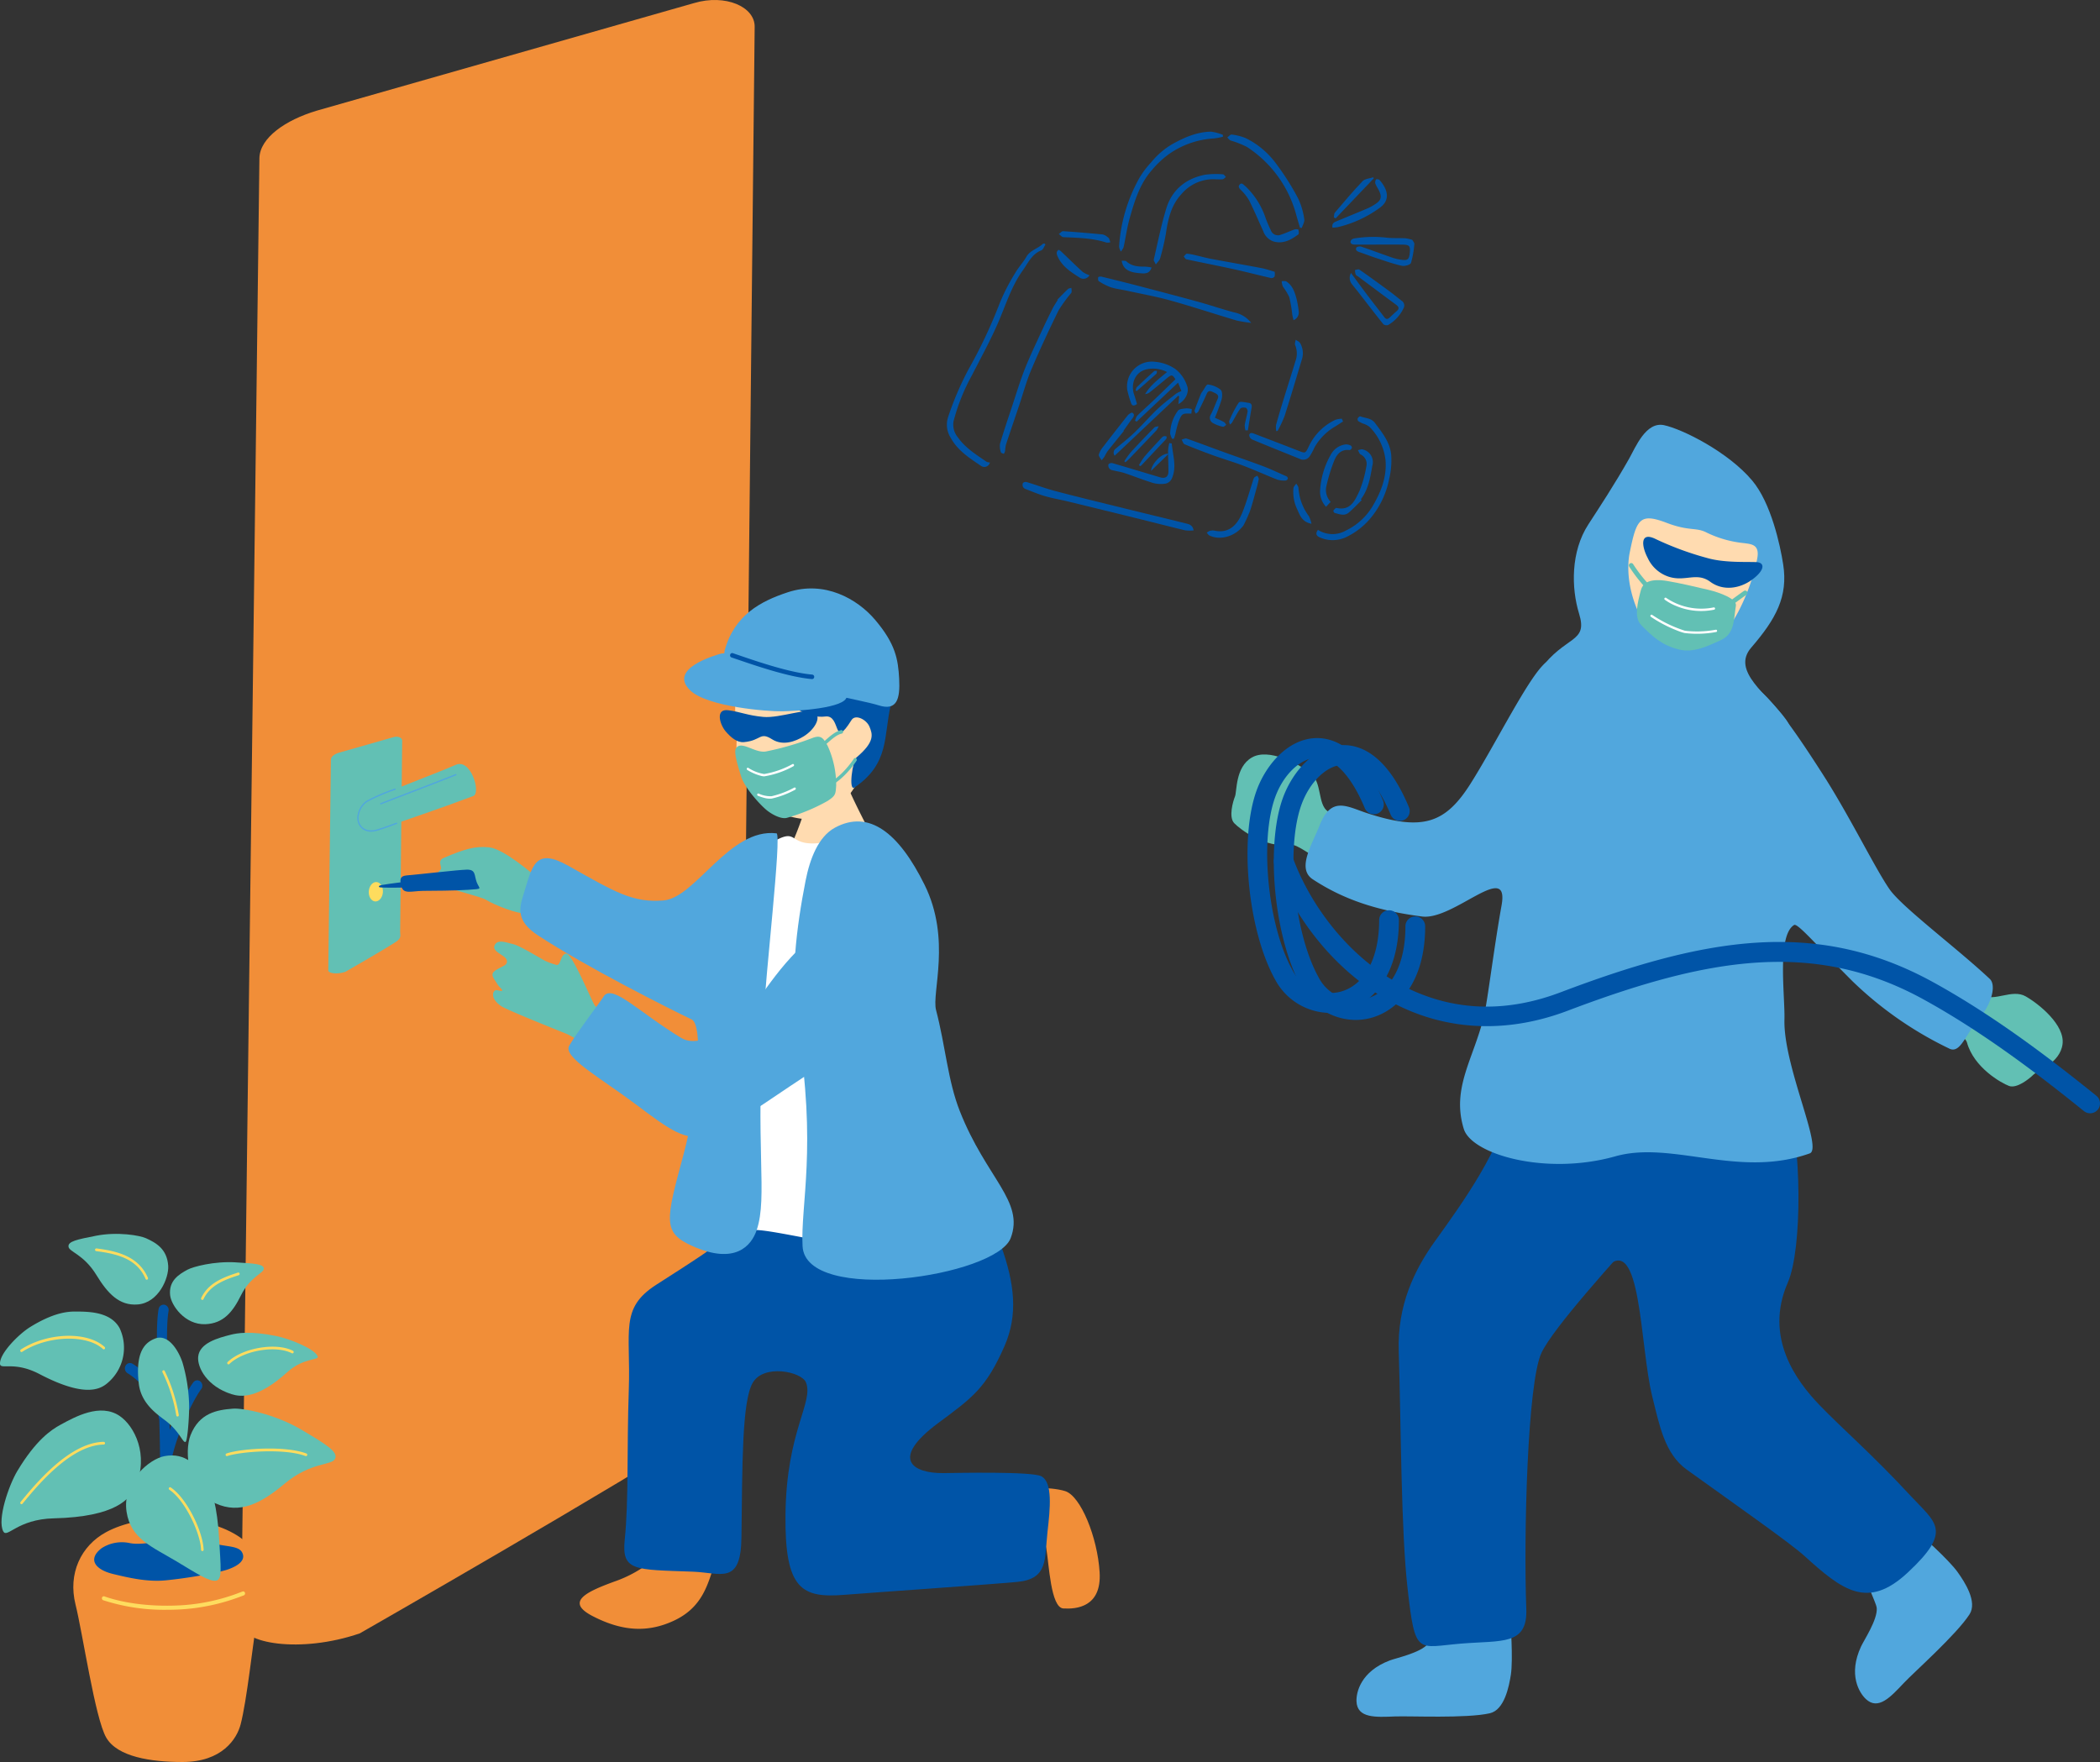 <svg id="グループ_1898" data-name="グループ 1898" xmlns="http://www.w3.org/2000/svg" xmlns:xlink="http://www.w3.org/1999/xlink" width="518.834" height="435.406" viewBox="0 0 518.834 435.406">
  <rect x="0" y="0" width="518.834" height="435.406" fill="#333333" stroke="none"/>
  <defs>
    <clipPath id="clip-path">
      <rect id="長方形_2213" data-name="長方形 2213" width="518.834" height="435.405" fill="none"/>
    </clipPath>
  </defs>
  <g id="グループ_1895" data-name="グループ 1895">
    <g id="グループ_1894" data-name="グループ 1894" clip-path="url(#clip-path)">
      <path id="パス_11070" data-name="パス 11070" d="M267.5,163.413c-2.725-1.843-1.359-7.264-4.457-9.612s-10.327-6.157-14.416-3.758-3.633,8.349-4.141,9.614-1.611,5.112-.19,6.6,7.563,6.23,13.984,5.35c3.154-.431,13.852,11.863,20.49,3.887,5.549-6.668-8.326-10.095-11.269-12.084" transform="translate(60.634 37.157)" fill="#62c0b4"/>
      <path id="パス_11071" data-name="パス 11071" d="M381.641,302.689c-.977-.734-8.227,2.86-11.57,8.933-1.562,2.839,2.161,8.786,2.267,10.48.181,2.859-3.145,7.864-3.872,9.422-3.276,7.018-.4,11.52,1.174,13,3.054,2.878,6.127-.5,9.381-3.955,2.525-2.679,13.012-11.97,16.235-16.968,2-3.095-1.184-7.989-2.957-10.465-2.159-3.015-9.135-9.307-10.657-10.452" transform="translate(91.341 75.319)" fill="#51a7dd"/>
      <path id="パス_11072" data-name="パス 11072" d="M306.172,319.88c-.185-1.208-7.882-3.705-14.519-1.7-3.1.938-4.6,7.794-5.7,9.08-1.87,2.171-7.746,3.426-9.356,4.031-7.247,2.728-8.34,7.957-8.25,10.12.172,4.193,4.732,3.924,9.473,3.729,3.679-.151,17.672.536,23.471-.786,3.589-.819,4.737-6.542,5.2-9.552.564-3.664-.028-13.04-.315-14.923" transform="translate(66.793 79.011)" fill="#51a7dd"/>
      <path id="パス_11073" data-name="パス 11073" d="M325.481,208.094c13.035,0,24.574-2.944,22.552,9.4-1.684,10.285-1.76,24.226-7.436,30.488-11.226,12.385-25.645,28.388-28.6,34.54-3.533,7.366-4.447,45.723-3.773,63.3.348,9.095-6,7.787-16.041,8.6-10.915.884-11.4,3.2-13.291-13.6-1.634-14.472-1.6-39.993-2.187-58.628-.357-11.248,3.723-19.941,9.036-27.325,6.5-9.04,16.677-23.02,18.9-35.63,2.083-11.808,13.673-11.15,20.836-11.15" transform="translate(68.87 51.721)" fill="#0054a7"/>
      <path id="パス_11074" data-name="パス 11074" d="M308.3,216.955c-.036-3.142,4.582-7.485,23.445-8.706,12.765-.826,29.94.343,32.881,10.04,3.869,12.758,3.937,38.639.335,46.869-5.917,13.521,2.116,24.328,7.828,30.256,5.737,5.957,12.894,12.044,22.569,22.488,6.185,6.678,10.406,8.515-.8,18.941-9.89,9.2-16.111,4.372-25.533-4.181-3.428-3.112-16.116-12.012-29.045-21.3-5.456-3.917-6.739-11.013-8.49-18-3.147-12.563-2.659-41.082-11.507-31.857-9.878,10.3-11.606-37.776-11.685-44.552" transform="translate(76.74 51.782)" fill="#0054a7"/>
      <path id="パス_11075" data-name="パス 11075" d="M366.426,156.827c-4.437-6.141-13.591-11.876-8.553-17.715,6.121-7.094,9.133-12.625,7.9-20.551-.752-4.85-3-15.182-7.647-20.723-5.974-7.125-17.286-12.729-21.782-13.692s-7.053,5.473-8.634,8.269c-3.558,6.3-7.409,12.143-10.08,16.258-4.366,6.729-4.229,15.725-2.284,22.048,2.268,7.371-3.372,5.223-9.728,13.944-4.431,6.081-8.907,11.561-.121,13.519,8.578,1.913,17.6,3.679,25.6,5.392s16.951,3.8,25.56,5.561c8.817,1.811,14.174-6.213,9.767-12.312" transform="translate(74.789 20.921)" fill="#51a7dd"/>
      <path id="パス_11076" data-name="パス 11076" d="M353.962,112.545c.678-3.514-1.369-3.6-3.212-3.86a27.209,27.209,0,0,1-9.253-2.6c-2.645-1.389-4.286-.279-9.861-2.4-6.66-2.538-7.474-1.014-9.168,7.332-.847,4.169-.294,10.418,3.147,16.785a12.842,12.842,0,0,0,10.009,6.873c3.734.383,8.11-.977,10.561-4.14,4.119-5.314,6.844-13.144,7.778-17.989" transform="translate(80.178 25.53)" fill="#ffdbb0"/>
      <path id="パス_11077" data-name="パス 11077" d="M395.529,198.521c2.763,1.787,7.215-1.592,10.59.341s9.707,7.1,9.1,11.8-6.261,6.61-7.226,7.575-4.075,3.482-6,2.756-8.692-4.522-10.4-10.776c-.837-3.07-16.337-8.105-11.594-17.335,3.965-7.715,12.548,3.714,15.53,5.643" transform="translate(94.362 47.351)" fill="#62c0b4"/>
      <path id="パス_11078" data-name="パス 11078" d="M376.584,220.3c.156-5.849-1.9-20.719,2.383-23.336.869-.532,5.594,5.064,14.336,13.807a90.682,90.682,0,0,0,24.1,16.778c2.7,1.208,3.97-3.664,7.325-7.562,3.144-3.651,4.179-8.2,2.6-9.688-8.034-7.562-21.74-17.757-24.812-22.212-3.557-5.159-9.788-17.939-16.272-28.072-7.493-11.71-14.276-21.515-19.125-23.054-4.58-1.452-16.648-6.083-21.315-8.659-5.806-3.2-23.6.042-28.278,3.9-4.1,3.376-12.162,19.785-18.434,29.734-6.227,9.875-11.781,11.95-25.75,7.346-4.908-1.617-8.722-4.239-11.612,3.089-1.907,4.832-5.686,10.664-1.684,13.3,7.933,5.214,16.361,7.8,26.983,9.192,7.829,1.028,21.7-14.1,19.663-2.733-1.9,10.593-3.454,23.551-4.332,27.256-2.5,10.553-8.132,17.841-4.993,27.981,1.947,6.289,20.279,11.589,37.42,6.76,14.1-3.972,30.419,5.553,48.043-.724,3.367-1.2-6.554-21.58-6.248-33.1" transform="translate(64.289 31.612)" fill="#51a7dd"/>
      <path id="パス_11079" data-name="パス 11079" d="M324.81,117.224c-.794,3-1.8,6.782.086,8.689,2.693,2.728,5.006,4.934,9.272,6.006,3.677.923,7.108-.851,10.21-2.218,3.632-1.6,3.3-4.913,3.9-8.621.264-1.642-3.944-3.233-6.845-3.912-3.3-.773-6.9-1.626-10.077-2.164-1.974-.333-5.767-.7-6.541,2.221" transform="translate(80.603 28.57)" fill="#62c0b4"/>
      <path id="パス_11080" data-name="パス 11080" d="M328.13,119.575a.574.574,0,0,1-.274-.194c-.531-.689-1.193-1.475-1.882-2.292a36.384,36.384,0,0,1-3.671-4.825.571.571,0,0,1,1-.561,36.454,36.454,0,0,0,3.547,4.648c.7.832,1.376,1.63,1.916,2.332a.571.571,0,0,1-.632.89" transform="translate(80.207 27.732)" fill="#62c0b4"/>
      <path id="パス_11081" data-name="パス 11081" d="M340.194,122.438a.566.566,0,0,1-.291-.217.572.572,0,0,1,.145-.794c.823-.568,1.985-1.418,3.137-2.259s2.3-1.682,3.09-2.226a.571.571,0,0,1,.647.94c-.782.538-1.917,1.369-3.062,2.207-1.161.848-2.333,1.7-3.161,2.277a.572.572,0,0,1-.5.072" transform="translate(84.58 29.083)" fill="#62c0b4"/>
      <path id="パス_11082" data-name="パス 11082" d="M332.257,120.346a13.2,13.2,0,0,1-2.907-1.586.286.286,0,0,1,.337-.461,15.438,15.438,0,0,0,11.729,2.373.285.285,0,1,1,.155.55,15.908,15.908,0,0,1-9.313-.875" transform="translate(81.95 29.432)" fill="#fff"/>
      <path id="パス_11083" data-name="パス 11083" d="M332.967,125.488a33.128,33.128,0,0,1-6.359-3.342.285.285,0,1,1,.332-.463,31.79,31.79,0,0,0,8.069,3.9,25.309,25.309,0,0,0,7.595-.24.286.286,0,1,1,.157.55,25.567,25.567,0,0,1-7.872.249,14.206,14.206,0,0,1-1.922-.656" transform="translate(81.267 30.275)" fill="#fff"/>
      <path id="パス_11084" data-name="パス 11084" d="M326.178,111.438a8.675,8.675,0,0,0,5.143,4.62c4.1,1.346,6.929-1.213,10.3,1.258,3.316,2.432,7.369,1.56,10.086-.333,3.315-2.309,3.672-4.431,1.239-4.521-2.733-.1-7.886.189-12.069-1.012a75.764,75.764,0,0,1-12.681-4.662c-4.034-2.018-3.533,1.791-2.016,4.651" transform="translate(80.912 26.439)" fill="#0054a7"/>
      <path id="パス_11085" data-name="パス 11085" d="M267.1,213.951a15.489,15.489,0,0,1-13.486-8.23c-6.743-12.107-8.948-34.877-4.539-46.855,2.311-6.276,7.75-12.676,14.688-12.829,4.491-.089,11.085,2.488,16.486,15.39a2.44,2.44,0,1,1-4.5,1.885c-3.35-8-7.516-12.4-11.745-12.4h-.134c-3.957.086-8.157,4.049-10.214,9.635-3.939,10.7-1.848,31.9,4.221,42.794a10.46,10.46,0,0,0,11.76,5.4c6.056-1.574,9.672-8.2,9.672-17.716a2.44,2.44,0,1,1,4.88,0c0,13.993-6.882,20.767-13.323,22.439a14.929,14.929,0,0,1-3.766.485" transform="translate(61.428 36.35)" fill="#0054a7"/>
      <path id="パス_11086" data-name="パス 11086" d="M272.151,215.341a15.3,15.3,0,0,1-13.338-8.12c-6.743-12.107-8.948-34.878-4.539-46.855,2.332-6.333,7.789-12.79,14.723-12.942,4.535-.079,10.99,2.475,16.359,15.3a2.44,2.44,0,1,1-4.5,1.885c-3.326-7.946-7.448-12.309-11.621-12.309h-.13c-3.954.087-8.169,4.1-10.251,9.749-3.939,10.7-1.847,31.9,4.223,42.8a10.3,10.3,0,0,0,11.6,5.288c6.155-1.6,9.83-8.3,9.83-17.938a2.44,2.44,0,0,1,4.881,0c0,14.126-6.966,20.969-13.485,22.663a14.933,14.933,0,0,1-3.752.482" transform="translate(62.722 36.695)" fill="#0054a7"/>
      <path id="パス_11087" data-name="パス 11087" d="M453.67,233.163a2.436,2.436,0,0,1-1.531-.541c-10.56-8.52-24.617-19.362-39.722-27.647-27.324-14.987-53.864-10.02-87.833,2.851-14.005,5.307-28.048,5.066-40.612-.693-16.778-7.693-27.444-23.321-31.831-35.382a2.44,2.44,0,0,1,4.587-1.667C260.777,181.217,270.6,195.631,286,202.7c11.516,5.279,23.913,5.469,36.849.567,35.267-13.365,62.943-18.455,91.91-2.567,15.443,8.47,29.724,19.481,40.44,28.127a2.44,2.44,0,0,1-1.534,4.34" transform="translate(62.724 41.936)" fill="#0054a7"/>
      <path id="パス_11088" data-name="パス 11088" d="M171.088,335.183c-.124,5.012,3.114,10.19-7.324,17.009-22.049,14.407-86.751,51.429-86.751,51.429-14.663,5.031-29.421,2.514-29.3-2.5l4.5-362.053c.124-5.012,6.414-9.4,14.166-11.719L159.588.763c7.752-2.314,15.109.909,14.986,5.921Z" transform="translate(11.877 0)" fill="#f18e38"/>
      <path id="パス_11089" data-name="パス 11089" d="M82.7,194.011c-.017.722.448,1.466-1.054,2.448-3.173,2.074-12.487,7.4-12.487,7.4-2.111.724-4.235.362-4.216-.358l.647-52.113c.017-.721.923-1.354,2.039-1.686l13.416-3.827c1.115-.333,2.174.13,2.157.852Z" transform="translate(16.164 36.283)" fill="#62c0b4"/>
      <path id="パス_11090" data-name="パス 11090" d="M76.438,177.1c-.121,1.321-1,2.312-1.955,2.211s-1.639-1.254-1.519-2.575,1-2.312,1.956-2.211,1.639,1.254,1.517,2.575" transform="translate(18.158 43.44)" fill="#fedc5e"/>
      <path id="パス_11091" data-name="パス 11091" d="M94.929,151.363c3.723-1.625,6.251,6.975,4.326,7.707-7.4,2.814-15.352,5.471-24.773,8.767-4.45,1.557-4.228-6.391-.978-7.784,8.214-3.523,16.765-6.655,21.425-8.69" transform="translate(17.697 37.625)" fill="#62c0b4"/>
      <path id="パス_11092" data-name="パス 11092" d="M74.049,166.677a3.249,3.249,0,0,1-2.98-1.723,3.739,3.739,0,0,1-.261-2.665,5.319,5.319,0,0,1,2.106-3.221,46.186,46.186,0,0,1,7.046-3.04.155.155,0,0,1,.2.11.171.171,0,0,1-.1.21,45.9,45.9,0,0,0-6.979,3.006,4.976,4.976,0,0,0-1.963,3.014,3.388,3.388,0,0,0,.224,2.412c1.05,1.827,2.911,1.721,4.293,1.309,1.326-.395,2.455-.813,3.452-1.18.451-.166.868-.321,1.253-.455a.156.156,0,0,1,.2.109.169.169,0,0,1-.1.211c-.382.132-.8.286-1.245.451-1,.37-2.136.789-3.472,1.188a5.843,5.843,0,0,1-1.661.266" transform="translate(17.594 38.835)" fill="#51a7dd"/>
      <path id="パス_11093" data-name="パス 11093" d="M75.35,160.662a.155.155,0,0,1-.146-.11.17.17,0,0,1,.094-.215c.834-.322,2.146-.826,3.7-1.424,4.927-1.892,12.375-4.752,14.855-5.757a.153.153,0,0,1,.2.1.171.171,0,0,1-.092.215c-2.482,1.008-9.93,3.868-14.86,5.76-1.556.6-2.868,1.1-3.7,1.424a.157.157,0,0,1-.052.01" transform="translate(18.717 38.119)" fill="#51a7dd"/>
      <path id="パス_11094" data-name="パス 11094" d="M201.9,294.459c-1.841,2.666,5.746,11.174,6.419,14.921S209.4,324,212.53,324.19s9.494-.257,8.965-8.935-4.68-18.854-8.508-20.058-11.089-.739-11.089-.739" transform="translate(50.183 73.272)" fill="#f18e38"/>
      <path id="パス_11095" data-name="パス 11095" d="M140.286,301.456c4.49,1.2,9.409,4.653,7.741,9.8s-2.98,10.819-9.943,14.128S124.65,327.83,117.84,324.3s-1.475-5.984,5.3-8.481a31.071,31.071,0,0,0,17.146-14.361" transform="translate(28.546 75.036)" fill="#f18e38"/>
      <path id="パス_11096" data-name="パス 11096" d="M191.656,240.554c-4.171-.077-29.718-5.136-37.9,1.82-7.27,6.18-13.823,10.185-22.4,15.71-9.025,5.812-6.237,11.344-6.742,25.934s-.007,27.365-1,36.974c-.819,7.919,2.43,7.422,16.853,7.966,6.929.261,11.83,3.383,11.978-8.424.226-17.958.115-33.607,2.774-38.232,2.736-4.761,12.076-2.758,13.15-.145,2.018,4.909-4.8,11.937-5.044,32.629-.219,18.628,4.04,20.722,14.57,19.89,8.973-.709,34.333-2.43,42.6-3.18,7.883-.716,6.8-5.7,7.57-12.452.646-5.629,1.329-12.157-1.529-13.662-2.343-1.235-20.984-.817-24.154-.782-7.62.085-13.353-3.447-1.338-12.363,8.485-6.3,11.81-8.609,16.379-19,3.395-7.717,2.535-15.457-.9-25.007-3.292-9.157-12.989-7.46-24.863-7.681" transform="translate(30.74 59.417)" fill="#0054a7"/>
      <path id="パス_11097" data-name="パス 11097" d="M111.729,175.6c-1.582-1.437-8.69-7.53-12.276-7.926s-6.383.536-11.234,2.593c-1.838.779-.229,2.342-.8,2.895-1.634,1.574-1.73,3.4-.286,3.892,2.626.9,10.385,2.875,11.474,3.558,1.918,1.2,8.114,3.759,9.973,3.285,1.635-.418,11.211,4.013,14.6,5.1,2.776.887,8.3-8.37,2.238-10.372-6.368-2.1-13.472-2.823-13.688-3.02" transform="translate(21.435 41.715)" fill="#62c0b4"/>
      <path id="パス_11098" data-name="パス 11098" d="M169.376,151.28c-.4.037-5.631.952-6.137.944-.122.987-2.057,7.185-2.4,8.438a86.145,86.145,0,0,1-6,14.953c6.273,5.163,22.936,6.173,26.433.652-1.1-.495-9.879-17.7-10.517-20-.468-1.684-1.334-4.345-1.385-4.991" transform="translate(38.543 37.655)" fill="#ffdbb0"/>
      <path id="パス_11099" data-name="パス 11099" d="M156.119,166.526c4.836-2.5,3.363.777,8.729.861,4.857.076,6.391-2.538,10.372-2.538,7.086,0,9.369,8.265,10.252,15.468,1,8.127,1.783,19.407,2.323,31.4.57,12.625,5.969,40.637,5.969,50.242,0,7.068-14.983,4.441-18.887,4.617s-19.389-3.564-23.656-3.653a6.53,6.53,0,0,1-6.346-5.4c-1.71-8.087-1.86-16.822-.027-32.971,2.513-21.79,5.565-54.418,11.271-58.029" transform="translate(35.727 41.033)" fill="#fff"/>
      <path id="パス_11100" data-name="パス 11100" d="M145.271,210.893c-5.28-2.509-26.14-12.995-37.984-20.779-5.34-3.509-4.671-6.586-3.617-9.975,2.239-7.2,2.8-11.911,11.157-7.2,11.714,6.6,15.894,9.125,23.445,8.549,7.948-.606,16.275-17.983,27.951-16.589,1.371.162-2.916,36.539-3.095,44.674-2.3,32.909,1,45.037-1.8,53.361-1.311,3.894-5.3,8.64-15.792,3.989-7.568-3.356-6.707-6.26-2.274-22.71,3.75-13.919,4.889-31.948,2.016-33.316" transform="translate(25.624 41.025)" fill="#51a7dd"/>
      <path id="パス_11101" data-name="パス 11101" d="M167.153,164.084c8.48-4.617,15.864,1.341,22.174,14.108,6.657,13.464,1.716,26.66,2.836,30.943,2.357,9,2.884,17.4,5.871,24.978,6.558,16.637,16.037,22.271,12.569,31.378-3.617,9.5-50.652,16.466-51.42,2-.538-10.136,3.622-24.571-1.246-54.01-1.937-11.717-.265-24.8,1.992-36.307,1.064-5.422,3.161-10.876,7.224-13.087" transform="translate(39.101 40.456)" fill="#51a7dd"/>
      <path id="パス_11102" data-name="パス 11102" d="M175.849,161.432c-3.513,6.523-8.68,9.61-12.912,9.442a19.1,19.1,0,0,1-11.665-4.936,25.226,25.226,0,0,1-5.207-9.66,18.468,18.468,0,0,1-.125-5.954c.641-4.713-2.107-4.745,1.038-14.19.954-2.868,1.922-9.107,13.36-9.4,10.054-.254,31.263,14.351,15.511,34.693" transform="translate(36.201 31.546)" fill="#ffdbb0"/>
      <path id="パス_11103" data-name="パス 11103" d="M150.681,136.839c-2.738,2.069-3.643,6.479-5.649,3.992-3.86-4.79-.623-11.857,3.96-16.245,3.293-3.152,14.853-4.913,22.6-1.629,5.478,2.322,14.652,13.357,12.823,21.064-1.82,7.661-.245,14.445-8.937,20.381-1.624,1.109-.481-6.674.471-7.412,4.6-3.905,3.943-5.716,3.215-7.538s-3.5-3.22-4.454-1.7c-4.73,7.565-2.488-1.361-6.464-.867-8.349,1.037-16.2-11.469-17.566-10.049" transform="translate(35.673 30.168)" fill="#0054a7"/>
      <path id="パス_11104" data-name="パス 11104" d="M186.483,138.745c.266,4.933-.508,8.021-5.063,6.571-4.1-1.306-19.218-3.79-27.7-7.044-4.585-1.756-11.331-2.915-10.328-6.572,2.378-8.692,8.893-12.128,15.6-14.334,9.073-2.981,17.168,1.65,21.546,6.813,5.056,5.959,5.685,9.755,5.946,14.566" transform="translate(35.666 28.98)" fill="#51a7dd"/>
      <path id="パス_11105" data-name="パス 11105" d="M145.6,148.7c1.246-2.218,4.755,1.27,7.5.694a70.592,70.592,0,0,0,11.313-3.273c2.33-.935,2.82.112,3.832,1.826a23.476,23.476,0,0,1,2.144,9.879c-.157,2.077-.075,2.492-2.161,3.833a45.918,45.918,0,0,1-10.065,4.17c-1.174.293-3.126-.527-4.713-1.73s-5.616-5.556-6.533-8.491c-.792-2.532-1.862-5.931-1.313-6.908" transform="translate(36.203 36.283)" fill="#62c0b4"/>
      <path id="パス_11106" data-name="パス 11106" d="M162.033,149.378a.406.406,0,0,1-.3-.184.457.457,0,0,1,.1-.607c.432-.326.933-.781,1.462-1.26,1.329-1.206,2.836-2.574,4.285-2.864a.41.41,0,0,1,.475.35.437.437,0,0,1-.326.508c-1.238.246-2.658,1.535-3.909,2.671-.543.492-1.058.959-1.522,1.308a.383.383,0,0,1-.269.077" transform="translate(40.24 35.957)" fill="#62c0b4"/>
      <path id="パス_11107" data-name="パス 11107" d="M163.255,157.317a.421.421,0,0,1-.343-.335.437.437,0,0,1,.306-.522c3.162-.778,6.469-5.158,7.182-6.288a.39.39,0,0,1,.564-.117.455.455,0,0,1,.107.6c-.751,1.191-4.251,5.809-7.673,6.65a.373.373,0,0,1-.144.007" transform="translate(40.548 37.332)" fill="#62c0b4"/>
      <path id="パス_11108" data-name="パス 11108" d="M151.259,154.1a12.4,12.4,0,0,1-3.4-1.467.3.3,0,0,1-.1-.4.261.261,0,0,1,.372-.1,10.015,10.015,0,0,0,3.91,1.507,22.2,22.2,0,0,0,6.969-2.443.261.261,0,0,1,.368.114.3.3,0,0,1-.106.395,22.3,22.3,0,0,1-7.244,2.515,3.911,3.911,0,0,1-.774-.12" transform="translate(36.771 37.625)" fill="#fff"/>
      <path id="パス_11109" data-name="パス 11109" d="M151.637,158.407a14.309,14.309,0,0,1-1.669-.542.3.3,0,0,1-.166-.371.264.264,0,0,1,.346-.177,7.126,7.126,0,0,0,3.188.657,22.292,22.292,0,0,0,5.579-2.113.261.261,0,0,1,.376.082.3.3,0,0,1-.079.4,22.448,22.448,0,0,1-5.821,2.207,5.064,5.064,0,0,1-1.755-.145" transform="translate(37.284 38.783)" fill="#fff"/>
      <path id="パス_11110" data-name="パス 11110" d="M143.847,145.763c1.318,1.54,2.835,2.793,4.492,2.65,4.316-.371,3.89-2.656,6.964-.706,2.679,1.7,5.766.545,7.822-.726,2.437-1.5,4.414-4.415,2.871-5.862s-8.749,1.457-12.884,1.063c-3.954-.377-5.5-1.228-8.629-1.646-3.25-.435-2.1,3.521-.637,5.227" transform="translate(35.443 34.973)" fill="#0054a7"/>
      <path id="パス_11111" data-name="パス 11111" d="M144.283,129.386c2.087-.647,5.91,1.5,9.324,2.679,2.339.811,9.848,2.7,13.759,3.7,2.7.692,8.242,1.729,8.15,4.131-.114,2.994-12.85,3.638-15.9,3.7-3.76.08-18.5-1.128-22.724-5.123-5.754-5.441,6.322-8.761,7.39-9.092" transform="translate(33.689 32.176)" fill="#51a7dd"/>
      <path id="パス_11112" data-name="パス 11112" d="M164.753,135.645a.413.413,0,0,1-.1,0c-5.629-.481-13.573-3.2-18.319-4.818l-1.547-.526a.564.564,0,0,1-.337-.7.511.511,0,0,1,.649-.363l1.55.528c4.7,1.607,12.577,4.3,18.087,4.768a.546.546,0,0,1,.475.6.539.539,0,0,1-.461.507" transform="translate(35.95 32.164)" fill="#0054a7"/>
      <path id="パス_11113" data-name="パス 11113" d="M125.482,216.379c-3.362-3.218-7.385-6.307-9.886-7.329s-14.519-5.809-15.994-6.789-2.5-2.435-1.833-3.617c.433-.763,1.761.077,2.014-.2.2-.316-.614-.762-1.108-1.567-1.067-1.741-2-2.535-.352-3.563s2.94-1.148,2.63-2.418-3.711-2.031-3.009-3.647,2.813-.738,4.657-.3c1.4.337,5.084,2.553,7.743,4.061a17.006,17.006,0,0,0,2.872,1.048c1.117.231.937-2.5,2.365-2.791s6.037,11.035,7.109,12.819c.26.43,5.364,3.8,6.914,5.55,1.906,2.154-3.969,8.89-4.124,8.742" transform="translate(24.251 46.375)" fill="#62c0b4"/>
      <path id="パス_11114" data-name="パス 11114" d="M146.747,234.976c6.373-2.068,14.381-8.1,23.771-14.254,11.556-7.568,18.938-10.194,21.817-16.627,3.884-8.681-2.674-23.829-13.524-21.025-9.293,2.4-17.858,16.477-20.082,19.186-2.176,2.648-12.554,12.289-18.433,8.731-10.117-6.123-16.642-13.057-18.966-10.493-1.685,2.557-7.021,9.465-8.69,12.427-1.6,2.838,7.663,7.881,16.433,14.474,8.483,6.378,12.429,9.284,17.675,7.582" transform="translate(27.992 45.483)" fill="#51a7dd"/>
      <path id="パス_11115" data-name="パス 11115" d="M80.78,173.49c3.737-.312,12.43-1.348,14.778-1.42s1.85,1.393,2.512,3.127,1.735,1.59-2.113,1.852-8.426.211-11.2.261-4.726.863-5.274-1-.335-2.683,1.3-2.819" transform="translate(19.717 42.829)" fill="#0054a7"/>
      <path id="パス_11116" data-name="パス 11116" d="M77.5,174.981c1.058-.18,3.347-.413,4.034-.518.944-.142,4.115,1.366.26,1.421-1.123.016-2.758.051-3.275.047-3.1-.022-3.556-.007-3.564-.283-.011-.367.932-.393,2.545-.667" transform="translate(18.657 43.423)" fill="#0054a7"/>
      <path id="パス_11117" data-name="パス 11117" d="M4.237,293.982c4.555-7.593,8.319-10.117,10.6-11.363,3.706-2.027,9.87-5.426,14.645-2.2,3.661,2.477,7.3,9.6,3.933,17.437-1.3,3.019-4.773,7.5-20.225,7.872-9.016.215-11.5,5.042-12.463,3.211-1.526-2.912,1.33-11.324,3.512-14.962" transform="translate(0.073 69.469)" fill="#62c0b4"/>
      <path id="パス_11118" data-name="パス 11118" d="M22.626,303.814c8.612-4.655,23.677-4.572,32.291.787s5.945,14.7,4.912,20.978-2.438,19.8-3.989,25.753c-.922,3.541-4.54,9.289-14.369,9.289-7.742,0-16.088-1.245-18.845-6.047s-5.78-25.651-7.58-32.879c-1.895-7.612,1.306-14.491,7.58-17.881" transform="translate(3.61 74.784)" fill="#f18e38"/>
      <path id="パス_11119" data-name="パス 11119" d="M7.455,263.328c5.711-3.531,9.176-3.838,11.179-3.828,3.256.017,8.684.024,10.924,4.11a11.4,11.4,0,0,1-3.1,13.646c-1.913,1.6-5.834,3.386-16.708-2.307C3.4,271.628.056,274.03,0,272.388c-.086-2.614,4.717-7.369,7.453-9.06" transform="translate(0 64.592)" fill="#62c0b4"/>
      <path id="パス_11120" data-name="パス 11120" d="M58.5,264.507c-6.442-1.3-9.608-.746-11.363-.292-2.854.738-7.616,1.952-7.932,5.423-.242,2.661,2.2,7.316,8.239,9.232,2.328.738,6.491,1.16,13.739-5.4,4.229-3.828,8.139-2.829,7.522-4.035-.98-1.92-7.12-4.306-10.206-4.926" transform="translate(9.754 65.638)" fill="#62c0b4"/>
      <path id="パス_11121" data-name="パス 11121" d="M20.366,244.593c5.324-1.042,10.8-.077,12.314.607,2.464,1.114,5.239,2.644,5.505,6.837.189,2.976-2.35,9.106-7.508,9.535-4.592.382-7.455-2.734-10.215-7.246-3.178-5.2-6.775-5.709-6.911-7.05-.131-1.3,2.086-1.757,6.815-2.683" transform="translate(3.372 60.768)" fill="#62c0b4"/>
      <path id="パス_11122" data-name="パス 11122" d="M49.814,249.774c-5.312-.308-10.472,1.075-11.838,1.807-2.221,1.191-4.681,2.763-4.315,6.3.26,2.508,3.631,7.365,8.691,7.179,4.5-.165,6.814-3.072,8.816-7.135,2.307-4.68,5.714-5.488,5.646-6.624-.066-1.1-2.282-1.249-7-1.522" transform="translate(8.369 62.16)" fill="#62c0b4"/>
      <path id="パス_11123" data-name="パス 11123" d="M65.4,284.021c-6.828-4.075-14.732-5.484-17.1-5.3-3.852.295-8.308,1.005-10.488,6.6-1.547,3.977-.732,13.622,6.136,16.779,6.112,2.809,11.376-.026,17.1-4.821,6.6-5.521,11.737-4.432,12.505-6.2.743-1.712-2.091-3.441-8.157-7.061" transform="translate(9.245 69.372)" fill="#62c0b4"/>
      <path id="パス_11124" data-name="パス 11124" d="M32.243,317.124a1.267,1.267,0,0,1-.154-.01A1.322,1.322,0,0,1,31,315.622c1.3-11.338.8-25.227.386-36.387-.328-9.028-.589-16.16.085-20.006a1.261,1.261,0,0,1,1.457-1.069,1.335,1.335,0,0,1,1,1.562c-.622,3.551-.353,10.9-.041,19.408.411,11.256.923,25.266-.406,36.819a1.282,1.282,0,0,1-1.238,1.175" transform="translate(7.715 64.253)" fill="#0054a7"/>
      <path id="パス_11125" data-name="パス 11125" d="M34.265,284.091a1.289,1.289,0,0,1-1.245-1.261c-.195-3.606-4.208-8.585-7.665-10.629a1.39,1.39,0,0,1-.491-1.82,1.206,1.206,0,0,1,1.7-.526c4.121,2.437,8.7,8.169,8.952,12.82a1.308,1.308,0,0,1-1.174,1.414.716.716,0,0,1-.074,0" transform="translate(6.15 67.128)" fill="#0054a7"/>
      <path id="パス_11126" data-name="パス 11126" d="M32.9,297.052h-.025a1.3,1.3,0,0,1-1.224-1.365c.129-7.136,5.865-19,8.253-22.093a1.19,1.19,0,0,1,1.758-.179,1.406,1.406,0,0,1,.167,1.885c-2.234,2.9-7.57,14.241-7.681,20.438a1.3,1.3,0,0,1-1.249,1.314" transform="translate(7.878 67.979)" fill="#0054a7"/>
      <path id="パス_11127" data-name="パス 11127" d="M39.939,281.592a40.81,40.81,0,0,0-1.661-10.837c-1.174-3.422-3.743-7.075-6.792-5.85-2.164.87-4.931,2.866-4,11.075.578,5.112,4.727,7.732,6.775,9.324,3.418,2.653,4.184,5.584,4.821,5.088.4-.31.842-5.29.858-8.8" transform="translate(6.795 65.878)" fill="#62c0b4"/>
      <path id="パス_11128" data-name="パス 11128" d="M20.451,306.8a9.219,9.219,0,0,1,7.063-1.253c2.3.427,5.372-.151,8.586-.607s7.934-.877,10.643.209c3.552,1.424,7.364.8,8.4,2.619,1.084,1.912-.861,3.348-3.444,4.256s-10.14,2.193-15.412,2.709c-4.465.437-9.03-.607-13.077-1.594s-6.431-3.482-2.756-6.339" transform="translate(4.637 75.784)" fill="#0054a7"/>
      <path id="パス_11129" data-name="パス 11129" d="M47.932,308.612C47.5,300.692,46.04,295.7,44.7,293.765c-2.178-3.15-4.971-6.607-10.252-5.628-3.748.694-10.52,6.3-9.382,13.783,1.013,6.664,6.28,8.6,12.284,12.2,5.112,3.067,8.08,5.036,9.786,4.795,1.654-.234,1.18-3.268.794-10.3" transform="translate(6.208 71.679)" fill="#62c0b4"/>
      <path id="パス_11130" data-name="パス 11130" d="M36.22,319.416a48.8,48.8,0,0,1-15.739-2.362.512.512,0,0,1-.3-.636.461.461,0,0,1,.592-.317c5.164,1.846,12.445,2.654,19.461,2.173a48.421,48.421,0,0,0,14.124-3.168l.556-.206a.46.46,0,0,1,.592.319.512.512,0,0,1-.295.636l-.545.2A49.95,49.95,0,0,1,40.3,319.276c-1.355.094-2.72.14-4.079.14" transform="translate(5.018 78.376)" fill="#fedc5e"/>
      <path id="パス_11131" data-name="パス 11131" d="M41.681,310.036a.323.323,0,0,1-.312-.321c-.165-4.239-4.068-12.347-7.831-14.828a.349.349,0,0,1-.1-.461.3.3,0,0,1,.43-.11c3.98,2.625,7.952,10.886,8.128,15.372a.326.326,0,0,1-.3.348Z" transform="translate(8.311 73.246)" fill="#fedc5e"/>
      <path id="パス_11132" data-name="パス 11132" d="M45.261,270.827a.3.3,0,0,1-.232-.111.351.351,0,0,1,.025-.473c3.652-3.494,11.947-4.923,16.137-2.775a.346.346,0,0,1,.147.447.3.3,0,0,1-.416.157c-4.009-2.052-11.951-.679-15.454,2.67a.293.293,0,0,1-.207.085" transform="translate(11.188 66.324)" fill="#fedc5e"/>
      <path id="パス_11133" data-name="パス 11133" d="M31.581,254.747a.312.312,0,0,1-.284-.194c-2.033-4.687-6.354-6.137-12.218-6.874a.331.331,0,0,1-.274-.372.323.323,0,0,1,.347-.293c5.252.661,10.427,2,12.711,7.257a.346.346,0,0,1-.152.445.293.293,0,0,1-.131.031" transform="translate(4.68 61.484)" fill="#fedc5e"/>
      <path id="パス_11134" data-name="パス 11134" d="M4.322,300.692a.3.3,0,0,1-.207-.085.351.351,0,0,1-.025-.473l.33-.4c3.556-4.29,11.883-14.335,20.226-14.454h0a.336.336,0,0,1,0,.669c-8.067.115-16.265,10.005-19.765,14.229l-.331.4a.3.3,0,0,1-.234.112" transform="translate(0.998 71.01)" fill="#fedc5e"/>
      <path id="パス_11135" data-name="パス 11135" d="M4.322,268.309a.308.308,0,0,1-.267-.161.349.349,0,0,1,.106-.46c6.562-4.245,16.423-4.544,20.689-.628a.35.35,0,0,1,.035.472.3.3,0,0,1-.44.037c-4.018-3.686-13.718-3.351-19.963.691a.3.3,0,0,1-.161.049" transform="translate(0.998 65.788)" fill="#fedc5e"/>
      <path id="パス_11136" data-name="パス 11136" d="M40.09,258.548a.287.287,0,0,1-.144-.037.348.348,0,0,1-.134-.451c1.617-3.353,4.678-4.883,9.093-6.263a.31.31,0,0,1,.387.227.342.342,0,0,1-.212.416c-4.256,1.33-7.2,2.786-8.714,5.927a.31.31,0,0,1-.277.181" transform="translate(9.901 62.672)" fill="#fedc5e"/>
      <path id="パス_11137" data-name="パス 11137" d="M44.947,288.483a.313.313,0,0,1-.3-.231.339.339,0,0,1,.2-.422c3.411-1.188,14.346-2.018,19.744,0a.342.342,0,0,1,.194.426.307.307,0,0,1-.4.206c-5.384-2.014-16.354-1.038-19.347,0a.288.288,0,0,1-.1.016" transform="translate(11.11 71.34)" fill="#fedc5e"/>
      <path id="パス_11138" data-name="パス 11138" d="M35.867,282.548a.32.32,0,0,1-.31-.295,38.609,38.609,0,0,0-3.412-10.644.348.348,0,0,1,.135-.451.3.3,0,0,1,.421.146,39.284,39.284,0,0,1,3.476,10.869.329.329,0,0,1-.272.372.189.189,0,0,1-.037,0" transform="translate(7.993 67.485)" fill="#fedc5e"/>
    </g>
  </g>
  <g id="グループ_1897" data-name="グループ 1897">
    <g id="グループ_1896" data-name="グループ 1896" clip-path="url(#clip-path)">
      <path id="パス_11139" data-name="パス 11139" d="M197.939,102.285a1.4,1.4,0,0,1-2.223.819c-2.844-1.921-5.755-3.783-7.475-6.941a6.059,6.059,0,0,1-.628-5.074,75.944,75.944,0,0,1,5.062-11.843,123.054,123.054,0,0,0,7.72-16.382,50.41,50.41,0,0,1,3.754-7.325c.816-1.431,1.989-2.658,2.813-4.085.939-1.632,2.794-1.973,4.026-3.16.089-.086.269-.077.406-.112l.288.229c-.338.5-.568,1.28-1.033,1.462-2.364.932-3.276,3.139-4.592,4.977-2.819,3.934-4.194,8.549-6.093,12.926-1.933,4.452-4.288,8.724-6.5,13.05a48.788,48.788,0,0,0-4.485,11.22,4.855,4.855,0,0,0,1.042,4.015c1.838,2.62,4.515,4.281,7.09,6.047a2.333,2.333,0,0,0,.832.177" transform="translate(46.623 11.993)" fill="#0054a7"/>
      <path id="パス_11140" data-name="パス 11140" d="M236.3,82.04c.075-.7.139-1.286.2-1.873-.074-.069-.146-.137-.22-.2L220.558,94.807a1.241,1.241,0,0,1,.289-1.777c1.54-1.315,3.152-2.555,4.608-3.958,1.95-1.877,3.722-3.94,5.683-5.807,1.438-1.369,3.042-2.565,4.6-3.8a7.111,7.111,0,0,1,1.311-.637l-.823-2.077c-3.506,3.3-6.868,6.461-10.229,9.624l-.4-.224a3.6,3.6,0,0,1,.515-1.211c1.278-1.269,2.634-2.459,3.938-3.7,1.842-1.756,3.664-3.534,5.511-5.319-.7-1.136-.954-1.2-1.946-.387-1.474,1.209-2.935,2.434-4.421,3.626a2.191,2.191,0,0,1-1.1.408c1.305-2.233,3.337-3.711,5.409-5.446a7.618,7.618,0,0,0-4.978-.689c-3.238.7-3.948,4.005-3.186,6.195.28.8.5,1.627.734,2.393-.851.651-1.286.408-1.521-.4a25.043,25.043,0,0,1-.894-3.139,6.147,6.147,0,0,1,6.819-6.894,10.578,10.578,0,0,1,5.029,1.76,8.6,8.6,0,0,1,2.935,4.17c.624,1.5-.375,3.642-2.148,4.527" transform="translate(54.837 17.809)" fill="#0054a7"/>
      <path id="パス_11141" data-name="パス 11141" d="M244.547,107.331a9.615,9.615,0,0,1-2.079-.014c-3.544-.843-7.073-1.762-10.611-2.636q-9.14-2.256-18.287-4.484c-1.9-.461-3.83-.781-5.7-1.318-1.616-.463-3.175-1.133-4.748-1.737a1.313,1.313,0,0,1-.711-.532,1.2,1.2,0,0,1-.032-.99,1.022,1.022,0,0,1,.92-.234c2.4.727,4.755,1.615,7.176,2.249,5.713,1.5,11.453,2.89,17.186,4.306,4.963,1.225,9.938,2.412,14.9,3.649.794.2,1.723.34,1.99,1.74" transform="translate(50.351 23.736)" fill="#0054a7"/>
      <path id="パス_11142" data-name="パス 11142" d="M212.026,59.851c.87-.877,1.724-1.77,2.623-2.615.195-.182.555-.19.839-.279-.009.425.147.96-.054,1.253A37.208,37.208,0,0,0,212.32,62.5c-2.375,4.83-4.651,9.717-6.749,14.671-1.228,2.9-2.043,5.972-3.049,8.966-1.078,3.206-2.176,6.406-3.231,9.619a11.728,11.728,0,0,0-.2,1.545,3.017,3.017,0,0,1-.3.674c-.25-.119-.678-.2-.717-.363a4.543,4.543,0,0,1-.241-2.107c.918-3.1,1.956-6.166,2.976-9.236,1.032-3.107,1.97-6.256,3.173-9.3,1.288-3.253,2.823-6.411,4.283-9.6.817-1.781,1.68-3.543,2.562-5.293.372-.738.848-1.425,1.275-2.136l-.075-.095" transform="translate(49.227 14.177)" fill="#0054a7"/>
      <path id="パス_11143" data-name="パス 11143" d="M255.056,66.164a30.669,30.669,0,0,1-3.654-.6c-5.4-1.606-10.752-3.383-16.178-4.9-3.578-1-7.25-1.655-10.883-2.452-1.324-.29-2.69-.435-3.973-.847a14.657,14.657,0,0,1-2.975-1.511c-.187-.112-.2-.661-.134-.97.024-.109.567-.2.833-.139,2.982.726,5.964,1.464,8.935,2.239,4.974,1.3,9.951,2.6,14.909,3.963,2.972.818,5.894,1.827,8.872,2.618a7.031,7.031,0,0,1,4.248,2.6" transform="translate(54.069 13.622)" fill="#0054a7"/>
      <path id="パス_11144" data-name="パス 11144" d="M260.8,110.429a6.677,6.677,0,0,0,6.9.169,15.475,15.475,0,0,0,6.526-5.9c2.1-3.517,3.606-7.249,3.272-11.433a13.884,13.884,0,0,0-3.963-8.289,5.112,5.112,0,0,0-1.576-.806,7.493,7.493,0,0,1-1.2-.609.716.716,0,0,1-.137-.682c.114-.226.493-.548.631-.5,1.235.477,2.7.395,3.629,1.629,1.833,2.448,3.8,4.884,4.026,8.05a19.892,19.892,0,0,1-.518,5.815,21.581,21.581,0,0,1-4.184,9.155,17.974,17.974,0,0,1-6.424,5.189,7.8,7.8,0,0,1-6.356.147c-.736-.3-1.49-.758-.626-1.936" transform="translate(64.82 20.504)" fill="#0054a7"/>
      <path id="パス_11145" data-name="パス 11145" d="M247.043,27.3a15.166,15.166,0,0,1-2.256.43,21.457,21.457,0,0,0-10.877,3.716,22.776,22.776,0,0,0-4.416,4.1c-2.987,3.368-4.269,7.595-5.465,11.8-.672,2.365-1,4.828-1.531,7.236a4.011,4.011,0,0,1-.674,1.1,3.408,3.408,0,0,1-.447-1.2,39.9,39.9,0,0,1,5.053-17.045,22.061,22.061,0,0,1,2.9-3.832,19.2,19.2,0,0,1,5.214-4.484c2.974-1.65,6.067-3.006,9.523-3.072a10.926,10.926,0,0,1,2.965.8l.008.447" transform="translate(55.103 6.484)" fill="#0054a7"/>
      <path id="パス_11146" data-name="パス 11146" d="M267.326,54.2c1.439,1.95,2.751,3.759,4.1,5.544s2.761,3.552,4.109,5.353c.485.648.9.515,1.39.062.551-.513,1.088-1.045,1.666-1.527.758-.632.526-1.105-.15-1.606q-4.642-3.436-9.266-6.9c-.242-.18-.588-.316-.7-.558a3.949,3.949,0,0,1-.165-1.123c.367-.04.854-.252,1.083-.092,2.5,1.748,4.971,3.543,7.43,5.352,1.029.756,2.007,1.577,3.021,2.353a1.394,1.394,0,0,1,.445,1.883,9.527,9.527,0,0,1-3.762,4.089,1.263,1.263,0,0,1-1.215-.181c-2.139-2.663-4.21-5.38-6.306-8.079-.506-.652-1.052-1.275-1.546-1.936a2.443,2.443,0,0,1-.136-2.636" transform="translate(66.462 13.266)" fill="#0054a7"/>
      <path id="パス_11147" data-name="パス 11147" d="M260.742,49.645c-.321-1.109-.653-2.214-.96-3.326a28.94,28.94,0,0,0-12.1-16.609,22.558,22.558,0,0,0-4.051-1.607c-.331-.137-.568-.5-.848-.767.366-.252.771-.762,1.089-.712a13.311,13.311,0,0,1,3.462.878,20.527,20.527,0,0,1,7.6,6.426,63.133,63.133,0,0,1,5.385,8.536,17.546,17.546,0,0,1,1.485,5.058c.126.662-.378,1.444-.6,2.171l-.462-.047" transform="translate(60.43 6.626)" fill="#0054a7"/>
      <path id="パス_11148" data-name="パス 11148" d="M282.443,47.619c.186.367.523.712.487,1.012a22.275,22.275,0,0,1-.829,4.676c-.162.467-1.556.867-2.254.711-2.116-.472-4.173-1.213-6.24-1.888-1.431-.468-2.838-1.014-4.264-1.5-.564-.192-1.048-.5-.724-1.108.124-.232.827-.358,1.168-.244,2.565.868,5.1,1.826,7.658,2.716a12.005,12.005,0,0,0,2.189.517c1.665.245,1.993-.031,2.171-1.684.176-1.634-.055-2.017-1.69-2.038-3.828-.051-7.657.011-11.485,0-.448,0-1.068-.007-1.306-.279-.44-.495.066-1.176.877-1.271a29.225,29.225,0,0,1,7.517-.215c1.662.23,3.371.109,5.056.2a9.819,9.819,0,0,1,1.67.391" transform="translate(66.499 11.663)" fill="#0054a7"/>
      <path id="パス_11149" data-name="パス 11149" d="M259.793,96.175c.031.071.24.321.2.516a.723.723,0,0,1-.525.461,6.116,6.116,0,0,1-2.066-.224c-2.8-1.1-5.538-2.349-8.345-3.422-2.429-.928-4.934-1.655-7.382-2.537q-3.621-1.3-7.179-2.775c-.347-.144-.5-.759-.742-1.156.426-.092.915-.371,1.265-.249,3.019,1.053,6.006,2.192,9.012,3.281,3.333,1.208,6.692,2.345,10.006,3.6,1.9.719,3.728,1.614,5.757,2.5" transform="translate(58.183 21.595)" fill="#0054a7"/>
      <path id="パス_11150" data-name="パス 11150" d="M228.751,56.792c-.249-.582-.571-.957-.5-1.24.979-4.21,1.82-8.465,3.08-12.593,1.411-4.627,4.8-7.381,9.507-8.344a20.689,20.689,0,0,1,4.49-.114c.251,0,.495.426.742.654-.271.2-.531.551-.817.576-.783.067-1.579-.006-2.369-.016a10.3,10.3,0,0,0-7.806,3.686c-2.544,2.723-3.312,6.186-3.84,9.756a58.7,58.7,0,0,1-1.428,6.128c-.106.411-.507.746-1.054,1.506" transform="translate(56.811 8.571)" fill="#0054a7"/>
      <path id="パス_11151" data-name="パス 11151" d="M270.3,83.525c-.643.415-1.276.846-1.93,1.241a13.856,13.856,0,0,0-5.1,5.148,17.407,17.407,0,0,1-1.17,2.168,1.907,1.907,0,0,1-2.383.733c-3.982-1.616-7.974-3.206-11.938-4.862a1.3,1.3,0,0,1-.647-1.058c.151-.736.773-.516,1.276-.322,3.619,1.388,7.242,2.768,10.852,4.179,1.677.656,1.737.719,2.54-.968a13.678,13.678,0,0,1,6.618-6.668,5.846,5.846,0,0,1,1.591-.271c.1.226.194.453.291.679" transform="translate(61.512 20.621)" fill="#0054a7"/>
      <path id="パス_11152" data-name="パス 11152" d="M246.81,37.083a19.258,19.258,0,0,1,4.868,7.723,30.837,30.837,0,0,0,1.281,3.01,1.883,1.883,0,0,0,2.6,1.105c1.1-.356,2.154-.87,3.25-1.253.3-.106.947-.066.975.036.107.377.187,1.033-.019,1.186-1.741,1.3-3.6,2.343-5.914,1.8a4.1,4.1,0,0,1-2.75-2.619c-1.145-2.49-2.2-5.022-3.427-7.472a11.431,11.431,0,0,0-1.978-2.578c-.418-.447-.9-.852-.456-1.408.546-.676.978,0,1.4.32.06.045.111.1.167.152" transform="translate(60.998 9.041)" fill="#0054a7"/>
      <path id="パス_11153" data-name="パス 11153" d="M234.924,87.762c.251,2.9,1.306,5.789.011,8.691a2.289,2.289,0,0,1-1.428,1.214,7.24,7.24,0,0,1-3.109-.117c-2.413-.721-4.755-1.676-7.148-2.472-.954-.317-1.971-.447-2.95-.7a1.177,1.177,0,0,1-1.015-1.451,1.049,1.049,0,0,1,.948-.311c3.932,1.141,7.847,2.334,11.771,3.5,1.33.4,2.088-.1,2.1-1.452.015-1.695-.1-3.391-.091-5.087a12.3,12.3,0,0,1,.3-1.918l.6.1" transform="translate(54.573 21.821)" fill="#0054a7"/>
      <path id="パス_11154" data-name="パス 11154" d="M256.636,54.662a3.18,3.18,0,0,1-.017,1.169.955.955,0,0,1-.836.391c-3.064-.7-6.1-1.5-9.171-2.178-3.918-.86-7.858-1.617-11.78-2.46-.259-.055-.442-.457-.661-.7.27-.244.556-.707.807-.689a16.263,16.263,0,0,1,2.41.458c1.209.271,2.407.606,3.624.834,4.141.774,8.294,1.495,12.433,2.281,1.022.194,2.011.557,3.19.892" transform="translate(58.288 12.494)" fill="#0054a7"/>
      <path id="パス_11155" data-name="パス 11155" d="M252.5,89.807a5.077,5.077,0,0,1-.059-1.516c.591-2.172,1.245-4.326,1.906-6.478.952-3.1,1.953-6.186,2.881-9.293a5.428,5.428,0,0,0-.062-3.972c-.16-.348.071-.877.124-1.323.376.27.888.46,1.1.823a5.017,5.017,0,0,1,.4,4.153c-1.4,4.638-2.774,9.287-4.249,13.9a29.757,29.757,0,0,1-1.707,3.629l-.338.074" transform="translate(62.823 16.733)" fill="#0054a7"/>
      <path id="パス_11156" data-name="パス 11156" d="M247.8,106.391c-1.94,2.685-5.777,3.858-8.454,2.475-.255-.132-.418-.438-.624-.664a3.156,3.156,0,0,1,.8-.467,2.616,2.616,0,0,1,1.122-.036c3.513.746,5.594-1.354,6.833-4.375,1.053-2.567,1.78-5.268,2.651-7.909a2.415,2.415,0,0,1,.315-.834,2.749,2.749,0,0,1,.8-.455c.117.287.371.6.326.857a25.1,25.1,0,0,1-.614,2.515c-.506,1.811-.962,3.641-1.571,5.417a37.1,37.1,0,0,1-1.584,3.477" transform="translate(59.421 23.429)" fill="#0054a7"/>
      <path id="パス_11157" data-name="パス 11157" d="M263.605,47.43c-.216-1.074.427-1.341,1.055-1.6,2.537-1.055,5.081-2.091,7.611-3.162a12.481,12.481,0,0,0,1.685-.913c1.738-1.072,1.956-1.9,1.005-3.749a10.535,10.535,0,0,1-.781-1.5,1.336,1.336,0,0,1,.2-1c.066-.1.683-.041.837.134,1.887,2.141,2.921,4.857.045,6.9a28.658,28.658,0,0,1-10.383,4.772,10.563,10.563,0,0,1-1.276.121" transform="translate(65.604 8.825)" fill="#0054a7"/>
      <path id="パス_11158" data-name="パス 11158" d="M270.781,101.452c-1.067,1.038-2.082,2.138-3.217,3.095-1.068.9-2.3.375-3.456.082-.161-.041-.392-.5-.333-.584.2-.275.569-.7.782-.654,3.524.782,4.587-1.963,5.673-4.219a28.964,28.964,0,0,0,1.695-6.063,2.583,2.583,0,0,0-1.418-2.935c-.321-.2-.451-.7-.669-1.07.41-.064.88-.293,1.219-.166A3.211,3.211,0,0,1,273.391,93c-.5,2.884-.972,5.811-2.825,8.254l.215.194" transform="translate(65.654 22.128)" fill="#0054a7"/>
      <path id="パス_11159" data-name="パス 11159" d="M241.334,84.286c.788.368,1.546.686,2.262,1.079.239.13.37.455.55.691-.267.166-.587.521-.794.466a8.424,8.424,0,0,1-2.575-.96,1.492,1.492,0,0,1-.431-2.087c.654-1.224,1.105-2.557,1.674-3.829.443-.992-.321-1.3-.935-1.591s-1.308-.727-1.766.326c-.642,1.479-1.356,2.926-2.076,4.37-.111.224-.411.355-.623.528-.11-.27-.375-.593-.3-.8.466-1.346,1-2.67,1.524-4a3.161,3.161,0,0,1,.412-.674c.452-.617.994-1.781,1.363-1.73a6.24,6.24,0,0,1,3.139,1.3c.452.392.436,1.639.236,2.4a46.674,46.674,0,0,1-1.654,4.509" transform="translate(58.818 18.936)" fill="#0054a7"/>
      <path id="パス_11160" data-name="パス 11160" d="M263.756,102.131l-1.143,1.218a5.463,5.463,0,0,1-1.452-4.315,20.108,20.108,0,0,1,2.619-8.554,4.8,4.8,0,0,1,3.7-2.547,2.621,2.621,0,0,1,1.253.286.66.66,0,0,1,.261.6c-.089.222-.4.543-.569.518-2.049-.291-3.134,1.034-3.774,2.562a40.218,40.218,0,0,0-1.923,6.23,4.252,4.252,0,0,0,1.034,4.005" transform="translate(65.004 21.885)" fill="#0054a7"/>
      <path id="パス_11161" data-name="パス 11161" d="M223.546,86.183c-1.351,1.675-2.714,3.34-4.043,5.031a14.141,14.141,0,0,0-.706,1.26c-.212.336-.481.636-.724.952-.255-.476-.791-1.015-.7-1.413a5.437,5.437,0,0,1,1.092-1.946q2.984-3.9,6.05-7.746c.27-.337.979-.772,1.151-.657.666.438.343.984-.072,1.519-.743.952-1.421,1.955-2.127,2.936l.08.064" transform="translate(54.104 20.323)" fill="#0054a7"/>
      <path id="パス_11162" data-name="パス 11162" d="M221.135,46.91c.38.316.614.426.714.612a5.934,5.934,0,0,1,.335.96,2.592,2.592,0,0,1-.945.075c-3.464-1.117-7.051-1.183-10.634-1.335-.392-.017-.764-.5-1.145-.769.352-.249.719-.732,1.053-.711,3.251.21,6.5.493,9.74.8a2.543,2.543,0,0,1,.883.372" transform="translate(52.137 11.386)" fill="#0054a7"/>
      <path id="パス_11163" data-name="パス 11163" d="M273.723,35.349q-4.7,4.938-9.406,9.878L263.864,45c.08-.407.026-.928.261-1.2,2.241-2.63,4.464-5.28,6.85-7.774.578-.6,1.74-.647,2.633-.948.039.091.076.184.115.275" transform="translate(65.679 8.73)" fill="#0054a7"/>
      <path id="パス_11164" data-name="パス 11164" d="M217.141,55.7a1.694,1.694,0,0,1-2.46.571c-2.151-1.371-4.35-2.755-5.425-5.259a1.891,1.891,0,0,1-.214-.863,1.049,1.049,0,0,1,.412-.694c.1-.066.46.161.634.326,1.793,1.7,3.548,3.44,5.375,5.1a6.668,6.668,0,0,0,1.677.818" transform="translate(52.032 12.308)" fill="#0054a7"/>
      <path id="パス_11165" data-name="パス 11165" d="M256.474,65.276c-.11-.477-.235-.917-.31-1.366a32.981,32.981,0,0,0-.737-4.325,16.053,16.053,0,0,0-1.6-2.636,4.656,4.656,0,0,1-.281-1.319c.387.017.862-.1,1.149.081,1.511.95,2.041,2.552,2.488,4.146a22.43,22.43,0,0,1,.557,3.11,2.054,2.054,0,0,1-1.265,2.309" transform="translate(63.11 13.841)" fill="#0054a7"/>
      <path id="パス_11166" data-name="パス 11166" d="M260.34,105.609c-2.152-.4-2.788-1.861-3.378-3.273A9.93,9.93,0,0,1,255.9,96.76c.069-.39.458-.724.7-1.084.185.352.507.694.535,1.059a12.931,12.931,0,0,0,2.557,6.978,7.246,7.246,0,0,1,.653,1.9" transform="translate(63.672 23.815)" fill="#0054a7"/>
      <path id="パス_11167" data-name="パス 11167" d="M247.183,86.569a4.715,4.715,0,0,1-.177-1.371c.182-1.112.523-2.2.7-3.308.046-.293-.232-.879-.446-.924-.431-.09-1.153-.065-1.345.2-.738,1.035-1.315,2.187-1.955,3.295a1.429,1.429,0,0,1-.644.636c-.045-.318-.226-.7-.112-.944a25.97,25.97,0,0,1,2.325-4.467c.28-.381,1.63-.036,2.475.074.634.084.811.542.7,1.178-.328,1.865-.617,3.735-.922,5.6l-.6.025" transform="translate(60.526 19.792)" fill="#0054a7"/>
      <path id="パス_11168" data-name="パス 11168" d="M232,88.353a4.063,4.063,0,0,1-.518-1.31,9.85,9.85,0,0,1,1.927-5.661c.308-.455,1.328-.483,2.038-.586a5.147,5.147,0,0,1,1.385.192c-.04.406-.076.762-.111,1.112-2.284-.065-2.328-.081-3.19,2.106a25.022,25.022,0,0,0-.753,2.924c-.1.386-.237.764-.356,1.145l-.422.079" transform="translate(57.619 20.108)" fill="#0054a7"/>
      <path id="パス_11169" data-name="パス 11169" d="M221.9,51.587c.426.044.922-.057,1.138.144,1.341,1.236,2.962,1.333,4.643,1.316a11.617,11.617,0,0,1,1.592.209c-.42,1.447-1.46,1.516-2.467,1.447-2.419-.165-4.526-.581-4.907-3.116" transform="translate(55.233 12.841)" fill="#0054a7"/>
      <path id="パス_11170" data-name="パス 11170" d="M222.41,92.983a24.094,24.094,0,0,1,1.684-2.315c1.88-2.048,3.808-4.053,5.756-6.035.224-.227.7-.2,1.06-.3a4.545,4.545,0,0,1-.552,1.014c-2.218,2.349-4.46,4.676-6.7,7-.3.316-.641.6-.962.9-.1-.09-.192-.179-.287-.269" transform="translate(55.36 20.992)" fill="#0054a7"/>
      <path id="パス_11171" data-name="パス 11171" d="M225.3,93.484a19.145,19.145,0,0,1,1.428-2.184c1.348-1.566,2.771-3.069,4.174-4.589a1.312,1.312,0,0,1,.542-.388.989.989,0,0,1,.662.055c.07.035.061.421-.035.561a7.526,7.526,0,0,1-.757.831q-2.626,2.8-5.253,5.6c-.116.125-.254.229-.382.342l-.378-.23" transform="translate(56.08 21.478)" fill="#0054a7"/>
      <path id="パス_11172" data-name="パス 11172" d="M224.65,78.211c.1-.281.129-.643.322-.831q2.093-2.006,4.255-3.939c.136-.122.458-.037.694-.049-.041.237,0,.572-.137.7-1.6,1.44-3.227,2.849-4.847,4.266l-.287-.146" transform="translate(55.918 18.264)" fill="#0054a7"/>
      <path id="パス_11173" data-name="パス 11173" d="M232.051,89.787c-1.546,1.5-2.9,2.821-4.355,4.235.145-1.817,2.708-4.5,4.355-4.235" transform="translate(56.676 22.344)" fill="#0054a7"/>
    </g>
  </g>
</svg>
